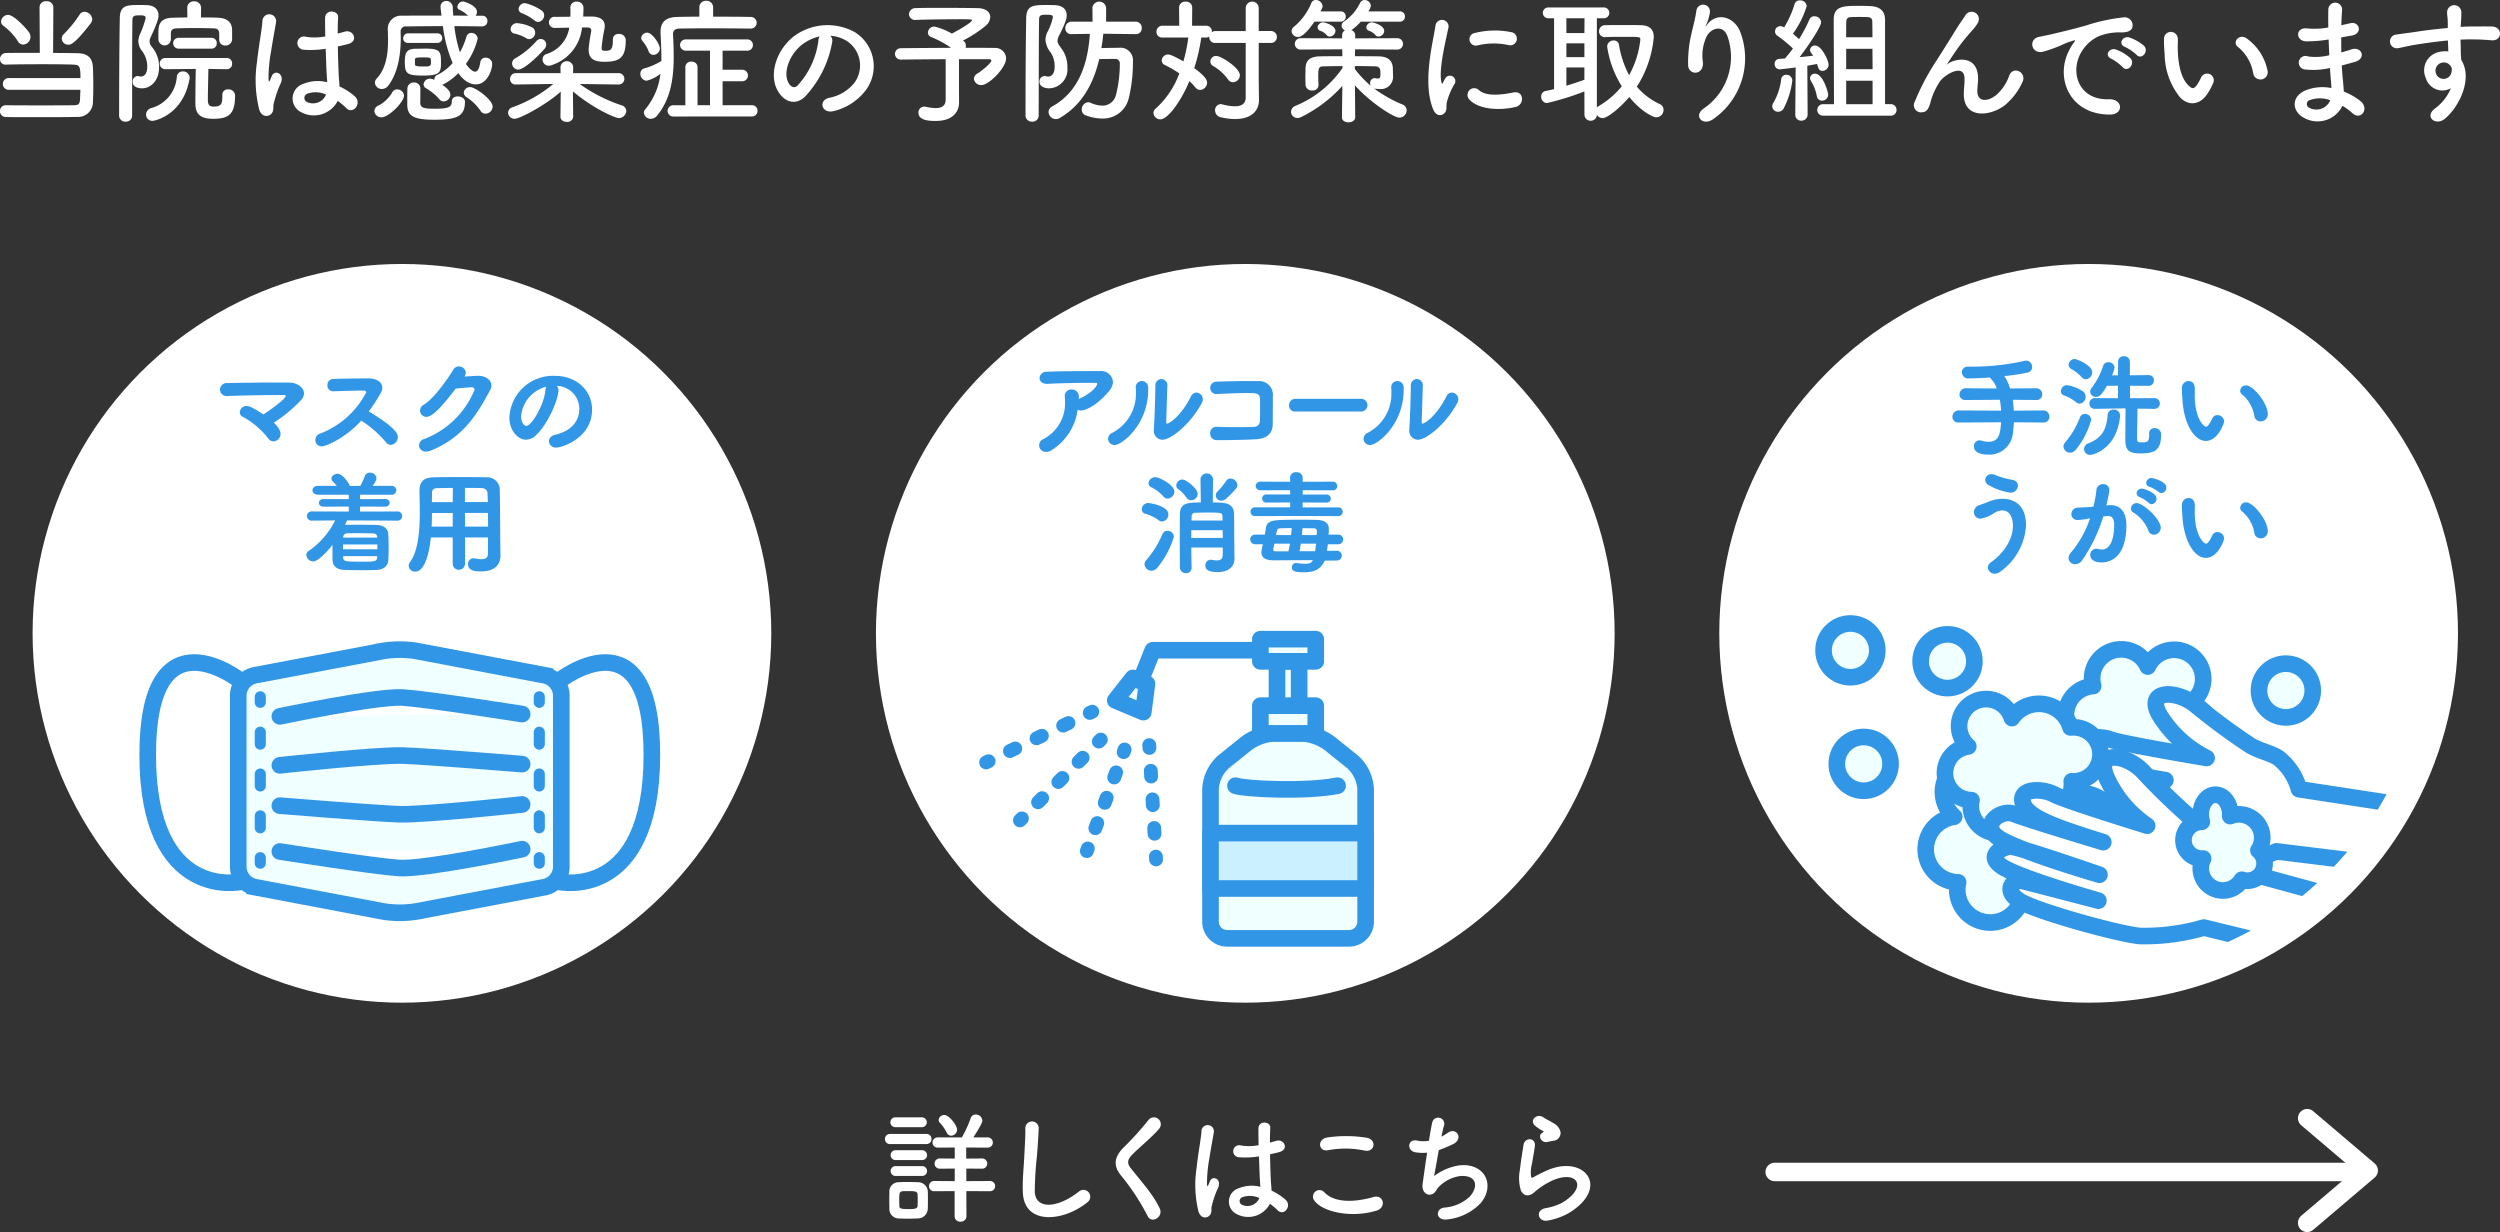 <svg xmlns="http://www.w3.org/2000/svg" xmlns:xlink="http://www.w3.org/1999/xlink" width="406.12" height="200.147" viewBox="0 0 406.12 200.147"><rect x="0" y="0" width="406.12" height="200.147" fill="#333333" stroke="none"/><defs><clipPath id="a" transform="translate(-3.455 -1.208)"><circle cx="342.749" cy="104.091" r="55" fill="none"/></clipPath></defs><path d="M4.929,15.8a.959.959,0,1,1,0-1.915h11.6c0-1.958-.176-2.134-1.122-2.178-.968-.044-2.926-.066-4.972-.066-2.355,0-4.8.022-5.985.066H4.4a.877.877,0,0,1-.946-.9.994.994,0,0,1,1.034-.99c1.056-.022,3.212-.022,5.434-.022L9.879,2.374a1,1,0,0,1,1.1-.968,1.035,1.035,0,0,1,1.145.968L12.08,9.811c1.694,0,3.212.022,4,.044,1.7.044,2.376.814,2.465,2.244.044.837.066,1.937.066,3.059,0,.99-.022,2-.066,2.794a2.391,2.391,0,0,1-2.6,2.244c-1.342.044-3.982.044-6.469.044-2.024,0-3.96,0-5.016-.021a.947.947,0,0,1-1.012-.969.929.929,0,0,1,.968-.946h.022c1.21.022,3.476.022,5.677.022s4.356,0,5.368-.022c.551-.022.925-.066.968-.9.022-.44.044-1.012.066-1.606ZM6.337,7.875A9.549,9.549,0,0,0,4.048,5.432a.884.884,0,0,1-.418-.726A1.155,1.155,0,0,1,4.775,3.628c1.012,0,3.19,2.464,3.454,2.927a1.239,1.239,0,0,1,.176.66A1.252,1.252,0,0,1,7.217,8.447,1,1,0,0,1,6.337,7.875Zm8.207.594a1.045,1.045,0,0,1-1.056-.99,1.032,1.032,0,0,1,.374-.771,19.7,19.7,0,0,0,2.509-3.1.918.918,0,0,1,.814-.484,1.307,1.307,0,0,1,1.253,1.21,1.161,1.161,0,0,1-.241.66C15.622,8.315,14.984,8.469,14.544,8.469Z" transform="translate(-3.455 -1.208)" fill="#fff"/><path d="M23.884,20.967A.988.988,0,0,1,22.806,20c0-4,.022-11.243.11-15.886.043-2.09,1.21-2.09,3.19-2.09.418,0,.836,0,1.21.022,1.254.044,1.892.726,1.892,1.672,0,.418-.131,1.078-1.3,3.587a1.338,1.338,0,0,0-.154.616,1.414,1.414,0,0,0,.352.88,4.982,4.982,0,0,1,1.188,3.41c0,1.915-1.21,3.345-2.772,3.345-.374,0-1.518-.088-1.518-1.056a.887.887,0,0,1,.792-.946.936.936,0,0,1,.242.044,1.486,1.486,0,0,0,.308.044c.484,0,1.034-.418,1.034-1.585a4.213,4.213,0,0,0-.858-2.574,2.681,2.681,0,0,1-.594-1.562,3.161,3.161,0,0,1,.308-1.254,13.743,13.743,0,0,0,.88-2.531c0-.264-.11-.44-.9-.44-.814,0-1.254.022-1.254.77-.022,2.047-.044,4.643-.044,7.371V20A.976.976,0,0,1,23.884,20.967Zm3.3-1.145a1.134,1.134,0,0,1,.837-1.056,5.653,5.653,0,0,0,4.158-5.1.946.946,0,0,1,.968-.859,1.076,1.076,0,0,1,1.122,1.012.552.552,0,0,1-.022.177c-1.034,5.941-5.7,6.843-5.985,6.843A1.013,1.013,0,0,1,27.184,19.822ZM39.066,7.677v-.9c0-.792-.308-.945-1.012-.967-.88-.023-1.936-.045-2.949-.045-1.034,0-2.046.022-2.838.045-.814.022-1.056.241-1.056.9v.947a1.016,1.016,0,0,1-2.024,0v-1.1c0-1.013.043-2.4,2.244-2.465.77-.022,1.606-.044,2.464-.044l-.022-1.562V2.462A1.04,1.04,0,0,1,35,1.428a1.052,1.052,0,0,1,1.122,1.034v.022L36.1,4.046c.967,0,1.936,0,2.794.044,1.43.066,2.266.7,2.266,2.024V7.655a1.043,1.043,0,0,1-1.1.946.913.913,0,0,1-.99-.9Zm.506,8.933a.858.858,0,0,1,.946-.88,1.031,1.031,0,0,1,1.122,1.056c0,3.124-1.188,3.719-3.564,3.719-2.288,0-2.883-.946-2.883-2.531,0-.748.022-4.115.066-5.567l-4.95.044a.913.913,0,0,1,0-1.826H40.3a.86.86,0,0,1,.858.924.837.837,0,0,1-.836.9H40.3l-2.992-.044c-.022,1.321-.088,3.895-.088,4.973,0,.594.088,1.144.88,1.144,1.232,0,1.474-.33,1.474-1.672V16.61Zm-7.063-7.5a.881.881,0,1,1,0-1.76h5.3a.836.836,0,0,1,.858.88.836.836,0,0,1-.858.88Z" transform="translate(-3.455 -1.208)" fill="#fff"/><path d="M45.558,18.986a19.9,19.9,0,0,1-.352-7.723c.286-2.662.77-5.127.88-6.557a1.115,1.115,0,1,1,2.223.044c-.154.99-.528,2.905-.814,4.775a24.327,24.327,0,0,0-.418,4.6c.044.4.066.461.285.022.066-.132.221-.528.264-.639.506-1.056,2.179-.308,1.387,1.343a13.462,13.462,0,0,0-.682,1.738c-.176.55-.309,1.034-.4,1.386-.177.616.109,1.233-.44,1.76C46.922,20.263,45.932,20.175,45.558,18.986Zm6.843.462a2.49,2.49,0,0,1,.33-4.62,6.266,6.266,0,0,1,3.873-.265c0-.352-.044-.682-.066-1.1-.066-.9-.11-2.6-.176-4.334a15.128,15.128,0,0,1-3.609.154,1.077,1.077,0,1,1,.44-2.091,9.191,9.191,0,0,0,3.1-.066c-.022-1.231-.044-2.354-.022-3.036.044-1.43,2.2-1.232,2.112-.044-.044.616-.066,1.54-.066,2.619.374-.11.77-.2,1.122-.309,1.431-.439,2.376,1.563.484,2.025-.528.132-1.056.264-1.584.374.022,1.716.088,3.433.132,4.511.022.549.11,1.276.132,1.98a10.5,10.5,0,0,1,2.486,1.606c1.255,1.144-.308,3.058-1.408,1.892A10.133,10.133,0,0,0,58.32,17.6,4.37,4.37,0,0,1,52.4,19.448Zm4-2.882a3.973,3.973,0,0,0-3.037-.132.735.735,0,0,0-.132,1.3,2.284,2.284,0,0,0,3.191-1.166Z" transform="translate(-3.455 -1.208)" fill="#fff"/><path d="M65.433,20.263a1.124,1.124,0,0,1-1.166-1.013,1.082,1.082,0,0,1,.77-.946,5.648,5.648,0,0,0,2.09-2,.9.9,0,0,1,.858-.572,1.1,1.1,0,0,1,1.1.99C69.085,17.8,66.6,20.263,65.433,20.263ZM81.759,5.5c-1.5-.022-2.992-.045-4.488-.045a20.517,20.517,0,0,0,.9,4.247A12.306,12.306,0,0,0,79.229,7.17a.806.806,0,0,1,.814-.615,1,1,0,0,1,1.012.945,11.817,11.817,0,0,1-1.914,4.093c.418.6,1.012,1.255,1.5,1.255.374,0,.66-.419.836-1.5a.831.831,0,0,1,.858-.77,1.036,1.036,0,0,1,1.078,1.012c0,.858-.726,3.323-2.662,3.323-.506,0-1.672-.154-2.838-1.827a9.439,9.439,0,0,1-2.531,1.871c-.022.022-.044.044-.066.044,1.167.792,1.3,1.276,1.3,1.584a1.129,1.129,0,0,1-1.078,1.1.916.916,0,0,1-.726-.374,8.548,8.548,0,0,0-2.134-1.76.777.777,0,0,1-.418-.638,1.039,1.039,0,0,1,1.056-.924,1.539,1.539,0,0,1,.7.2v-.065a.787.787,0,0,1,.484-.749,7.788,7.788,0,0,0,2.486-1.936A22.152,22.152,0,0,1,75.4,5.454c-2.09,0-4.092.023-5.941.045a.818.818,0,0,0-.924.9c0,.265.022.573.022.947,0,2.046-.242,5.478-2.046,7.789a1.291,1.291,0,0,1-1.012.528,1.116,1.116,0,0,1-1.145-1.012,1.042,1.042,0,0,1,.309-.7c1.584-1.7,1.826-4.2,1.826-6.139,0-.7-.022-1.343-.044-1.849V5.873A2.145,2.145,0,0,1,68.777,3.76c1.98-.022,4.159-.022,6.4-.022-.044-.418-.11-.836-.154-1.254V2.308a.906.906,0,0,1,.924-.946,1.051,1.051,0,0,1,1.056,1.056c.022.44.044.88.088,1.32.793,0,1.607.022,2.4.022a5.052,5.052,0,0,0-1.409-.968.522.522,0,0,1-.33-.484.948.948,0,0,1,.9-.858c.352,0,2.288.7,2.288,1.694a1.051,1.051,0,0,1-.22.616h1.056a.818.818,0,0,1,.858.858.836.836,0,0,1-.858.881ZM69.745,8.183a.739.739,0,0,1-.792-.748.792.792,0,0,1,.792-.814H74.52a.781.781,0,0,1,0,1.562Zm2.487,5.3c-2.707,0-3.015-.308-3.015-2.244,0-1.342.2-2.112,1.783-2.112.5,0,1.056-.022,1.583-.022,2.443,0,2.509.506,2.509,2.31C75.092,12.936,74.938,13.485,72.232,13.485Zm1.716,7.173c-3.41,0-4.335-.66-4.335-2.508,0-2.178.022-2.4.022-2.574a1.006,1.006,0,0,1,1.056-.969.993.993,0,0,1,1.057.947c0,.616-.022,2.134-.022,2.376.044.77.506.946,2.288.946,2.09,0,2.839-.176,2.839-1.188,0-.572.461-.814.967-.814.573,0,1.167.33,1.167.858C78.987,20.152,77.623,20.658,73.948,20.658Zm-3.08-9.021c0,.286.132.374,1.452.374,1.034,0,1.144-.066,1.144-.748,0-.726-.022-.726-1.32-.726-1.013,0-1.254.044-1.276.33ZM81.5,19.185a8.155,8.155,0,0,0-2.266-2.2.882.882,0,0,1-.44-.726,1.006,1.006,0,0,1,1.056-.9c.792,0,3.63,2.024,3.63,3.168a1.18,1.18,0,0,1-1.144,1.144A.954.954,0,0,1,81.5,19.185Z" transform="translate(-3.455 -1.208)" fill="#fff"/><path d="M103.917,14.938l-6.292-.088a25.1,25.1,0,0,0,6.843,3.476.991.991,0,0,1,.726.9,1.228,1.228,0,0,1-1.211,1.166c-.594,0-4.136-1.541-7.459-4.335l.044,4.092v.023a.929.929,0,0,1-1.034.836c-.528,0-1.034-.286-1.034-.836v-.023l.044-4.048c-2.552,2.266-6.689,4.4-7.459,4.4a1.057,1.057,0,0,1-1.1-.99.989.989,0,0,1,.726-.881,21.56,21.56,0,0,0,6.623-3.784l-6.073.088h-.022a.871.871,0,0,1-.924-.9.924.924,0,0,1,.946-.947h7.261l-.022-.968a1.038,1.038,0,0,1,2.068-.044v.044l-.022.968h7.371a.925.925,0,1,1,.022,1.849ZM88.933,7.413a6.141,6.141,0,0,0-1.892-.748.724.724,0,0,1-.638-.727,1.022,1.022,0,0,1,1.034-.968,6.536,6.536,0,0,1,2.4.66.96.96,0,0,1,.551.881,1.022,1.022,0,0,1-.947,1.055A.964.964,0,0,1,88.933,7.413Zm-1.276,5.105a1.024,1.024,0,0,1-1.012-1.013.921.921,0,0,1,.506-.814,13.71,13.71,0,0,0,3.454-2.816.892.892,0,0,1,1.585.572,1.1,1.1,0,0,1-.308.726C90.319,10.933,88.405,12.518,87.657,12.518Zm2.6-8.01a8.232,8.232,0,0,0-2.046-1.166A.728.728,0,0,1,87.7,2.66a1.035,1.035,0,0,1,1.034-.946,7.95,7.95,0,0,1,2.751,1.232.955.955,0,0,1,.374.748,1.081,1.081,0,0,1-.99,1.078A.953.953,0,0,1,90.253,4.508Zm12.762,3.058a.851.851,0,0,1,.946-.836,1.032,1.032,0,0,1,1.144,1.013c0,3.014-1.166,3.5-3.5,3.5-2.024,0-2.53-.77-2.53-2.068A25.876,25.876,0,0,1,99.5,6.291V6.158c0-.351-.22-.484-.616-.484H98a7.151,7.151,0,0,1-4.885,6.1,1.62,1.62,0,0,1-.506.11A1,1,0,0,1,91.6,10.845a.871.871,0,0,1,.55-.836A5.341,5.341,0,0,0,95.93,5.7c-1.056.022-2.068.044-2.354.044a.905.905,0,1,1,.088-1.8c.462,0,1.408,0,2.442-.022.022-.242.022-.462.022-.7s0-.484-.022-.726V2.44a.951.951,0,0,1,1.035-.968,1.029,1.029,0,0,1,1.1,1.012v.022c0,.462-.022.924-.044,1.386h1.386c1.254.022,2.112.462,2.112,1.54a3.31,3.31,0,0,1-.044.463,26.16,26.16,0,0,0-.462,3.014v.044c0,.352.022.506.572.506.814,0,1.254-.088,1.254-1.694v-.2Z" transform="translate(-3.455 -1.208)" fill="#fff"/><path d="M125.284,5.851c-1.848-.022-4.29-.044-6.579-.044-1.87,0-3.652.022-4.907.044-.7.022-1.012.352-1.012.9v.066c.067,1.189.11,2.4.11,3.609,0,3.5-.484,6.887-2.706,9.571a1.265,1.265,0,0,1-1.012.507,1.091,1.091,0,0,1-1.122-.969.853.853,0,0,1,.22-.572A10.887,10.887,0,0,0,110.74,13.2a5.992,5.992,0,0,1-2.244,1.123,1.1,1.1,0,0,1-1.013-1.145.859.859,0,0,1,.639-.858,10.574,10.574,0,0,0,2.772-1.21v-.572c0-1.254-.066-2.53-.132-3.872V6.378c0-1.65.9-2.4,2.8-2.42,1.012-.022,2.222-.044,3.5-.044v-1.5a1.049,1.049,0,0,1,1.122-1.078A1.06,1.06,0,0,1,119.3,2.418v1.5c2.157,0,4.357,0,6.007.044a.986.986,0,0,1,1.078.924.993.993,0,0,1-1.078.969Zm-16.458,3.7a5.486,5.486,0,0,0-.924-1.584.926.926,0,0,1-.286-.616.965.965,0,0,1,.99-.836c.814,0,2.046,1.892,2.046,2.552a1.085,1.085,0,0,1-1.056,1.056A.821.821,0,0,1,108.826,9.547Zm4.027,10.584a.914.914,0,1,1,0-1.827h1.936V12.1a.9.9,0,0,1,.99-.88.907.907,0,0,1,.99.88v6.2h2.024V9.437H114.92a.916.916,0,1,1,0-1.826h9.836a.918.918,0,1,1,0,1.826h-3.917v3.1h3.191a.935.935,0,1,1,0,1.87h-3.191V18.3h4.731a.889.889,0,0,1,.946.9.9.9,0,0,1-.968.924Z" transform="translate(-3.455 -1.208)" fill="#fff"/><path d="M138.646,8.029A17.34,17.34,0,0,1,134.2,16.94c-1.694,1.562-3.543.7-4.511-1.188-1.386-2.729.088-6.821,3.037-8.867a9.191,9.191,0,0,1,9.5-.507,6.512,6.512,0,0,1,2.046,9.242,9.2,9.2,0,0,1-5.368,3.63c-1.937.507-2.619-1.716-.726-2.156a6.816,6.816,0,0,0,4.092-2.464,4.751,4.751,0,0,0-1.21-6.734,5.716,5.716,0,0,0-2.729-.879A1.1,1.1,0,0,1,138.646,8.029Zm-4.885.418c-2.047,1.584-3.147,4.511-2.222,6.205.33.638.9.968,1.452.484a13.221,13.221,0,0,0,3.41-7.327,1.561,1.561,0,0,1,.2-.683A7.306,7.306,0,0,0,133.761,8.447Z" transform="translate(-3.455 -1.208)" fill="#fff"/><path d="M159.255,17.82v.044c0,1.452-.99,2.992-3.784,2.992-.88,0-2.817-.021-2.817-1.341a.953.953,0,0,1,.969-.991,1.738,1.738,0,0,1,.308.044,7.182,7.182,0,0,0,1.518.2c1.144,0,1.628-.506,1.628-1.386V10.823c-2.882.022-5.853.044-7.327.066h-.022a.925.925,0,0,1,0-1.848c1.584-.022,5-.044,8.23-.066a17.089,17.089,0,0,0-3.191-1.738.769.769,0,0,1-.572-.749,1.041,1.041,0,0,1,1.056-.967,10.922,10.922,0,0,1,2.838,1.144c.044-.022,3.257-1.717,3.257-2.179,0-.11-.088-.154-2-.154-2.09,0-5.39.044-7.085.11h-.066a.974.974,0,0,1-1.078-.924,1.035,1.035,0,0,1,1.122-.99c1.035-.044,2.619-.044,4.247-.044,2.245,0,4.6.022,5.787.044,1.342.022,2.046.66,2.046,1.452a1.936,1.936,0,0,1-.682,1.364,19.284,19.284,0,0,1-3.74,2.443.549.549,0,0,0,.131.109.974.974,0,0,1,.33.749.874.874,0,0,1-.043.33c2.178,0,4,0,4.709.022a1.755,1.755,0,0,1,1.87,1.694c0,1.518-2.773,4.335-4,4.335a1.161,1.161,0,0,1-1.232-1.034,1.024,1.024,0,0,1,.572-.837c.484-.285,2.266-1.65,2.266-2.112,0-.132-.132-.22-.418-.22h-4.841V15.84Z" transform="translate(-3.455 -1.208)" fill="#fff"/><path d="M171.127,20.967A1,1,0,0,1,170.049,20c0-4,.022-11.243.11-15.886.045-2.09,1.255-2.09,3.345-2.09.44,0,.88,0,1.276.022,1.32.044,1.958.7,1.958,1.65,0,.462-.132,1.1-1.166,3.168a2.341,2.341,0,0,0-.33.991c0,.33.2.616.594,1.166a4.925,4.925,0,0,1,1.012,3.169,3.066,3.066,0,0,1-2.948,3.366c-.638,0-1.584-.22-1.584-1.078a.866.866,0,0,1,.814-.924,1.135,1.135,0,0,1,.242.044,1.726,1.726,0,0,0,.308.044c1.1,0,1.1-1.321,1.1-1.607a3.951,3.951,0,0,0-.66-2.31,3.711,3.711,0,0,1-.836-2.024,3.055,3.055,0,0,1,.352-1.343A8.819,8.819,0,0,0,174.494,4c0-.286-.2-.4-.9-.4-.968,0-1.342.022-1.342.77-.066,4.115-.044,10.452-.066,15.622A.982.982,0,0,1,171.127,20.967ZM187.96,6.752l-5.281-.065c-.066.792-.176,1.584-.308,2.332.924-.022,1.87-.044,2.838-.044a2.03,2.03,0,0,1,2.289,2.2,24.44,24.44,0,0,1-.682,6.007,4.272,4.272,0,0,1-4.313,3.279,7.616,7.616,0,0,1-2.64-.507.964.964,0,0,1-.682-.946,1.158,1.158,0,0,1,1.034-1.188.863.863,0,0,1,.4.088,5.013,5.013,0,0,0,1.914.462,2.253,2.253,0,0,0,2.2-1.694,20.274,20.274,0,0,0,.638-5.1.717.717,0,0,0-.793-.792c-.748,0-1.694,0-2.552.022-.946,4.049-2.838,7.481-6.381,9.55a1.345,1.345,0,0,1-.66.2A1.2,1.2,0,0,1,173.79,19.4a1.043,1.043,0,0,1,.594-.9c4.445-2.442,5.809-7.151,6.117-11.794l-2.993.044h-.022a.91.91,0,0,1-.968-.968,1.012,1.012,0,0,1,.99-1.056h3.433l-.022-2.288a1.122,1.122,0,0,1,2.222,0V4.728h4.819a.975.975,0,0,1,.968,1.034.921.921,0,0,1-.946.99Z" transform="translate(-3.455 -1.208)" fill="#fff"/><path d="M205.819,8.183h-4.884a.926.926,0,0,1-1.035-.946V7.148a.911.911,0,0,1-.506.155H198.6a29.743,29.743,0,0,1-1.144,4.972c2,1.453,2.09,2.047,2.09,2.377a1.2,1.2,0,0,1-1.122,1.166,1.026,1.026,0,0,1-.814-.44,7.86,7.86,0,0,0-.946-.99c-1.342,3.256-3.5,6.205-4.687,6.205a1.119,1.119,0,0,1-1.144-1.034.947.947,0,0,1,.374-.727,14.331,14.331,0,0,0,3.829-5.7,18.718,18.718,0,0,0-2.311-1.342.817.817,0,0,1-.55-.77,1.037,1.037,0,0,1,1.034-.968c.176,0,.528.022,2.487,1.122A24.2,24.2,0,0,0,196.49,7.3h-4.2a.9.9,0,0,1-.968-.925.952.952,0,0,1,.968-.99h2.729L194.994,2.4a.961.961,0,0,1,1.056-.924.98.98,0,0,1,1.078.924l-.022,2.992h2.288a.894.894,0,0,1,.924.946v.088a1.074,1.074,0,0,1,.617-.175h4.884V2.528a1.056,1.056,0,0,1,2.112,0V6.247h1.893a.972.972,0,1,1,0,1.936h-1.893v6.05l.044,3.169v.044c0,1.739-1.21,3.1-3.872,3.1a10.651,10.651,0,0,1-2.332-.286,1.131,1.131,0,0,1-.925-1.123.945.945,0,0,1,.9-1.012,1.538,1.538,0,0,1,.286.044,8.552,8.552,0,0,0,2,.308c1.166,0,1.782-.462,1.782-1.408Zm-2.861,5.941a7.883,7.883,0,0,0-2.4-2.179.858.858,0,0,1-.485-.77.933.933,0,0,1,.968-.88c.77,0,3.829,1.914,3.829,3.146a1.156,1.156,0,0,1-1.122,1.122A.962.962,0,0,1,202.958,14.124Z" transform="translate(-3.455 -1.208)" fill="#fff"/><path d="M221.454,20.24l.065-5.082a22.039,22.039,0,0,1-6.644,5.038,1.354,1.354,0,0,1-.661.176,1.024,1.024,0,0,1-1.034-.989,1.1,1.1,0,0,1,.748-.991,17.194,17.194,0,0,0,7.614-6.139v-.308c-1.123,0-2.2.022-3.125.044-.726.022-.814.264-.814,1.629,0,.484.022.989.044,1.408v.044a.91.91,0,0,1-1.013.836,1.008,1.008,0,0,1-1.1-.88c0-.374-.023-.837-.023-1.32,0-.462.023-.969.023-1.387.044-1.364.769-1.936,2.42-1.958,1.034-.022,2.266-.022,3.564-.022L221.5,9.217l-6.734.044a.925.925,0,1,1,0-1.848l6.711.022V6.929a.832.832,0,0,1,.462-.771.94.94,0,0,1-.55-.77.907.907,0,0,1,.418-.7,7.637,7.637,0,0,0,2.6-3.036.806.806,0,0,1,.725-.44,1.013,1.013,0,0,1,1.013.946,2.3,2.3,0,0,1-.4.9h5.1a.8.8,0,0,1,.837.836.8.8,0,0,1-.837.836h-6.337a8.331,8.331,0,0,1-1.452,1.32c-.021.022-.065.022-.088.044a.9.9,0,0,1,.639.837v.506l6.8-.022a.925.925,0,1,1,0,1.848l-6.822-.044-.021,1.122c1.342,0,2.662,0,3.828.022,1.563.022,2.288.682,2.332,1.98,0,.242.023.836.023,1.166a1.976,1.976,0,0,1-2.223,2.157c-.2,0-.418-.022-.638-.044a.8.8,0,0,1-.221-.044,21.85,21.85,0,0,0,4.6,2.6,1.039,1.039,0,0,1,.7.968,1.193,1.193,0,0,1-1.187,1.167c-.947,0-4.841-2.553-7.217-5.237l.044,5.17v.023c0,.528-.551.813-1.1.813-.528,0-1.055-.264-1.055-.813ZM216.987,4.728c-.353.506-1.695,2.487-2.663,2.487a1.04,1.04,0,0,1-1.056-.946.872.872,0,0,1,.352-.683,9.868,9.868,0,0,0,2.86-3.894.768.768,0,0,1,.749-.484,1.1,1.1,0,0,1,1.078,1.012c0,.176-.022.22-.33.836h3.256a.8.8,0,0,1,.836.836.8.8,0,0,1-.836.836Zm2.486,2.42a.621.621,0,0,1-.484-.219,2.4,2.4,0,0,0-1.078-.726.593.593,0,0,1-.418-.551.906.906,0,0,1,.946-.814c.109,0,1.958.44,1.958,1.409A.973.973,0,0,1,219.473,7.148Zm4.07,5.259a17.078,17.078,0,0,0,2.575,2.729.893.893,0,0,1-.088-.418.757.757,0,0,1,.748-.815.584.584,0,0,1,.2.023,1.726,1.726,0,0,0,.308.044c.242,0,.418-.111.418-.6V13.31s0-.352-.022-.6c-.022-.418-.242-.7-.836-.726-1.012-.022-2.156-.044-3.3-.044Zm3.851-5.259a.623.623,0,0,1-.484-.219,2.4,2.4,0,0,0-1.078-.726.592.592,0,0,1-.418-.551.906.906,0,0,1,.946-.814c.11,0,1.958.44,1.958,1.409A.973.973,0,0,1,227.394,7.148Z" transform="translate(-3.455 -1.208)" fill="#fff"/><path d="M236.258,18.942c-1.759-4.335-.021-10.847.374-13.465a1.07,1.07,0,1,1,2.135.131c-.352,1.783-1.673,6.954-1.144,9,.066.287.154.221.242.023.044-.11.286-.55.374-.7a.882.882,0,0,1,1.54.858,11.061,11.061,0,0,0-1.3,3.08c-.132.594.132,1.276-.418,1.76S236.7,20.021,236.258,18.942Zm5.9-1.562a1.089,1.089,0,0,1,1.562-1.518c1.189,1.078,3.829.726,5.545.374,1.782-.374,1.893,1.958.441,2.332C247.348,19.162,243.74,19.1,242.155,17.38ZM243.41,8.6a1.036,1.036,0,1,1-.309-2.046,13.271,13.271,0,0,1,5.787-.133,1.077,1.077,0,1,1-.374,2.113A11.145,11.145,0,0,0,243.41,8.6Z" transform="translate(-3.455 -1.208)" fill="#fff"/><path d="M260.837,16.06a42.065,42.065,0,0,1-6.117,1.892,1,1,0,0,1-.9-1.056.873.873,0,0,1,.681-.9c.462-.088.947-.2,1.409-.308V4.178h-.88a.882.882,0,1,1,0-1.76h8.911a.882.882,0,1,1,0,1.76h-1.078v14.5a.888.888,0,0,1,.263-.22,13.691,13.691,0,0,0,3.786-3.234,16.527,16.527,0,0,1-2.377-6.469,1.008,1.008,0,0,1,1.056-.968.809.809,0,0,1,.858.66,16.165,16.165,0,0,0,1.65,4.972,15.129,15.129,0,0,0,1.826-5.786c0-.441-.065-.441-2.595-.441-1.035,0-2.157,0-3.1.045h-.044a.918.918,0,0,1-.969-.946.978.978,0,0,1,1.013-.991c.792-.022,1.694-.022,2.574-.022,1.21,0,2.376,0,3.169.022,1.43.022,2.134.66,2.134,1.937a17.783,17.783,0,0,1-2.75,8.053,10.861,10.861,0,0,0,3.7,2.816,1.007,1.007,0,0,1,.638.946,1.2,1.2,0,0,1-1.187,1.211c-.507,0-2.421-.9-4.379-3.3-1.54,1.826-3.587,3.433-4.313,3.433a1.174,1.174,0,0,1-.946-.506,1.014,1.014,0,0,1-2.025-.067Zm.023-11.882h-2.949v2.4h2.926Zm-.023,4.071h-2.926v2.244h2.926Zm0,3.917h-2.926v2.97c1.012-.308,1.98-.638,2.926-.969Z" transform="translate(-3.455 -1.208)" fill="#fff"/><path d="M280.291,18.788a10.133,10.133,0,0,0,3.828-11.573c-.726-2.2-2.817-1.386-3.454-.023a7.272,7.272,0,0,0-.573,4.159c.111,2.134-2.266,2.112-2.4.528A19.579,19.579,0,0,1,278.2,6.8c.242-1.122.66-2.574.836-3.916a1.108,1.108,0,0,1,2.2.2,6.64,6.64,0,0,1-.572,2.047c-.287.593-.067.307.153.021,1.606-2.068,4.467-1.166,5.369,1.32a12.018,12.018,0,0,1-4.356,14.039C280.048,21.825,278.442,20,280.291,18.788Z" transform="translate(-3.455 -1.208)" fill="#fff"/><path d="M292.321,19.36a.928.928,0,0,1-.969-.858,1.016,1.016,0,0,1,.177-.572,10.133,10.133,0,0,0,1.276-3.806.815.815,0,0,1,.836-.77.948.948,0,0,1,.968.968,13.31,13.31,0,0,1-1.43,4.554A1.037,1.037,0,0,1,292.321,19.36Zm2.772.441.066-7.635c-1.122.153-2.464.307-2.6.307a.826.826,0,0,1-.814-.88.761.761,0,0,1,.7-.814c.263-.022.593-.044.967-.066.4-.462.859-1.012,1.3-1.628a21.483,21.483,0,0,0-2.486-2.046.852.852,0,0,1,.462-1.585,1.479,1.479,0,0,1,.594.2,15.735,15.735,0,0,0,1.694-3.762.832.832,0,0,1,.88-.616,1.029,1.029,0,0,1,1.1.9,15.143,15.143,0,0,1-2.244,4.511c.352.286.7.616.99.879A23.67,23.67,0,0,0,297.381,4.4a.834.834,0,0,1,.815-.55,1.065,1.065,0,0,1,1.1.968c0,.726-2.156,3.939-3.5,5.677.836-.088,1.651-.176,2.2-.242a3.439,3.439,0,0,0-.308-.418.871.871,0,0,1-.2-.528.787.787,0,0,1,.836-.7c1.078,0,2.178,2.486,2.178,3.058a1.012,1.012,0,0,1-.968,1.056c-.529,0-.661-.286-.9-1.122-.351.066-.924.176-1.584.286L297.1,19.8a1,1,0,0,1-1.034,1.011.94.94,0,0,1-.968-.99Zm4.334-2.245a.823.823,0,0,1-.836-.748,6.963,6.963,0,0,0-.946-2.442.9.9,0,0,1-.153-.485.751.751,0,0,1,.813-.7c1.3,0,2.135,3.059,2.135,3.389A.99.99,0,0,1,299.427,17.556ZM299.6,20a.935.935,0,1,1,0-1.87h1.782c0-3.3-.044-12.388-.044-13.752,0-2.178,1.562-2.222,4.158-2.222.617,0,1.254.022,1.805.044,1.452.066,2.354.726,2.376,2.178V18.128h.9a.929.929,0,0,1,.968.946.912.912,0,0,1-.968.924Zm8.031-12.739c0-1.3-.022-2.267-.022-2.575-.022-.506-.33-.7-.815-.7-.374-.022-.836-.022-1.3-.022-.484,0-.946,0-1.32.022-.483,0-.769.2-.792.7-.021.352-.021,1.32-.021,2.575Zm0,1.87h-4.268v3.322h4.29Zm.022,5.193h-4.29v3.806h4.29Z" transform="translate(-3.455 -1.208)" fill="#fff"/><path d="M322.473,16.456c0-1.012.154-1.628.11-2.619-.11-2.442-3.454-.374-4.07.726a11.623,11.623,0,0,0-1.387,2.993c-.395,1.694-.879,1.8-1.32,1.871a1.163,1.163,0,0,1-1.3-1.7,38.788,38.788,0,0,1,3.521-6.667c1.276-1.98,2.42-3.85,3.5-5.566.374-.617.969-1.387,1.211-1.827a1.184,1.184,0,0,1,2.046,1.188,5.844,5.844,0,0,1-.506.77c-.176.221-.4.462-.639.748a31.66,31.66,0,0,0-2.332,2.927c-.572.814-1.012,1.518-1.5,2.244-.154.22-.088.176.066.044.792-.7,4.6-1.738,4.907,1.981.066.858-.111,1.606-.111,2.42,0,1.958,1.893,1.716,3.191.55a7.457,7.457,0,0,0,2-3.081c.637-1.628,2.948-.5,2.112,1.144a10.682,10.682,0,0,1-2.772,3.653C326.831,20.131,322.429,20.614,322.473,16.456Z" transform="translate(-3.455 -1.208)" fill="#fff"/><path d="M339.637,9.283a7.684,7.684,0,0,1,.7-1.144c.353-.462.242-.44-.175-.308-1.651.528-1.277.528-2.773,1.1-.7.264-1.32.484-1.98.66-1.937.528-2.531-2-.77-2.376.462-.111,1.738-.353,2.442-.528,1.079-.265,3.014-.7,5.259-1.343a29.43,29.43,0,0,1,5.985-1.3,1.3,1.3,0,0,1,1.5,1.694c-.132.374-.617.815-2.157.726a9.3,9.3,0,0,0-3.255.617,6.394,6.394,0,0,0-2.839,2.574c-1.937,3.235-.462,7.855,4.467,7.679,2.31-.088,2.463,2.509.131,2.486C339.528,19.8,337.239,13.706,339.637,9.283Zm6.778,1.452c-1.166-.506-.287-1.87.792-1.474a7.184,7.184,0,0,1,2.31,1.386c.9.968-.462,2.376-1.232,1.474A8.446,8.446,0,0,0,346.415,10.735Zm2.222-1.914c-1.188-.462-.33-1.87.748-1.518a7.291,7.291,0,0,1,2.332,1.32c.924.924-.374,2.376-1.166,1.5A7.724,7.724,0,0,0,348.637,8.821Z" transform="translate(-3.455 -1.208)" fill="#fff"/><path d="M357.584,17.006A11.353,11.353,0,0,1,355.1,9.965a21.442,21.442,0,0,1-.11-2.443,1.122,1.122,0,1,1,2.244-.022c.044.859-.044.9,0,1.915.088,2.31.506,4.488,1.738,5.677.572.55.859.616,1.342-.044a8.662,8.662,0,0,0,.727-1.3,1.081,1.081,0,0,1,2,.792,10.141,10.141,0,0,1-.858,1.694C360.775,18.524,358.816,18.326,357.584,17.006Zm11.9-3.873a6.943,6.943,0,0,0-2.443-4.268c-1.056-.726.132-2.354,1.453-1.365a8.445,8.445,0,0,1,3.3,5.105A1.185,1.185,0,1,1,369.488,13.133Z" transform="translate(-3.455 -1.208)" fill="#fff"/><path d="M381.512,7.655a19.8,19.8,0,0,1-3.455.264c-1.694-.044-1.782-2.333.221-2.09a12.663,12.663,0,0,0,3.41-.155c-.022-1.166-.022-2.2,0-2.9a1.122,1.122,0,0,1,2.244-.022c-.065.792-.109,1.672-.132,2.552.462-.088.968-.22,1.5-.33,1.453-.33,2.046,1.717.132,2.025-.594.088-1.143.2-1.65.286,0,.814,0,1.628.022,2.442.529-.154,1.078-.308,1.672-.506,1.629-.528,2.465,1.5.507,2.046-.771.22-1.475.418-2.112.572.044.748.088,1.431.153,2.068.066.595.132,1.387.177,2.179a10.224,10.224,0,0,1,2.727,1.562c1.475,1.21.044,3.212-1.341,1.936a10.093,10.093,0,0,0-1.607-1.188,4.488,4.488,0,0,1-6.161,2c-2.09-1.035-2.222-3.5.177-4.511a7.433,7.433,0,0,1,4.2-.374c-.022-.462-.066-.925-.11-1.43-.044-.528-.088-1.144-.132-1.827a11.964,11.964,0,0,1-4,.242,1.1,1.1,0,1,1,.462-2.112,9.375,9.375,0,0,0,3.432-.2c-.044-.836-.088-1.694-.11-2.552Zm-2.839,9.813a.665.665,0,0,0-.065,1.254A2.432,2.432,0,0,0,382,17.49,4.793,4.793,0,0,0,378.673,17.468Z" transform="translate(-3.455 -1.208)" fill="#fff"/><path d="M397.528,13.9a3.037,3.037,0,0,1,1.76-4.136,4.359,4.359,0,0,1,1.892-.2c-.021-.484-.044-1.144-.066-1.782-1.848.176-3.674.44-4.819.616-1.584.242-2.618.528-3.278.638a1.12,1.12,0,1,1-.176-2.223c.88-.153,2.311-.307,3.235-.462,1.1-.175,3.08-.418,5.016-.594v-.4c.022-1.364-.11-1.452-.11-2.156a1.156,1.156,0,0,1,2.31-.066c.023.506-.043,1.518-.087,2.112,0,.11-.023.221-.023.33.639-.044,1.211-.065,1.694-.065,1.079,0,1.849-.022,3.345,0,1.849.043,1.761,2.375,0,2.244-1.562-.132-2.09-.132-3.454-.154-.507,0-1.034.022-1.606.044.021.7.044,1.386.044,2.024,0,.308.044.77.066,1.254,1.958,3.081-.374,7.745-2.707,9.616-1.474,1.166-3.389-.4-1.474-1.761a7.811,7.811,0,0,0,2.508-3.234A2.811,2.811,0,0,1,397.528,13.9Zm3.7-2.31a1.434,1.434,0,0,0-1.408-.088,1.349,1.349,0,0,0-.638,1.672,1.308,1.308,0,0,0,2.53-.374,1,1,0,0,0-.131-.836A2.908,2.908,0,0,0,401.224,11.593Z" transform="translate(-3.455 -1.208)" fill="#fff"/><path d="M148.073,187.058a.8.8,0,0,1-.86-.82.809.809,0,0,1,.86-.821h5.841a.8.8,0,0,1,.86.821.808.808,0,0,1-.86.82Zm4.441,12.083c-.42.019-1,.04-1.58.04-.56,0-1.121-.021-1.521-.04a1.526,1.526,0,0,1-1.48-1.581c0-.52-.02-.98-.02-1.44s.02-.9.02-1.34a1.49,1.49,0,0,1,1.46-1.521c.38-.02.9-.04,1.42-.04.641,0,1.3.02,1.761.04a1.588,1.588,0,0,1,1.6,1.421c.02.46.02.96.02,1.46,0,.48,0,.96-.02,1.4A1.62,1.62,0,0,1,152.514,199.141Zm-3.621-14.824a.8.8,0,1,1,0-1.6h4.321a.8.8,0,1,1,0,1.6Zm.04,5.342a.8.8,0,0,1,0-1.6h4.321a.8.8,0,1,1,0,1.6Zm0,2.58a.8.8,0,0,1,0-1.6h4.321a.8.8,0,1,1,0,1.6Zm3.6,3.941c0-.32,0-.66-.02-.94-.04-.5-.38-.54-1.48-.54-.361,0-.721,0-.941.02-.54.04-.56.38-.56,1.46,0,.32.02.66.02.96.02.34.14.48,1.421.48.88,0,1.5,0,1.54-.5C152.534,196.84,152.534,196.52,152.534,196.18Zm7.9-1.48.02,4.08a.9.9,0,0,1-.981.88.874.874,0,0,1-.94-.88V194.7l-3.281.02a.832.832,0,1,1,0-1.661l3.3.02v-2.04l-2.42.02a.831.831,0,1,1,0-1.661l2.42.02v-1.8l-2.781.02a.83.83,0,1,1,0-1.66h3.941a19.192,19.192,0,0,0,1.421-3.1.832.832,0,0,1,.82-.62,1.054,1.054,0,0,1,1.08.96c0,.42-.5,1.241-1.46,2.761h2.34a.83.83,0,0,1,0,1.66l-3.5-.02v1.8l2.62-.02a.831.831,0,0,1,0,1.661l-2.6-.02v2.04l3.88-.02a.831.831,0,0,1,0,1.661Zm-3.2-9.522a6.9,6.9,0,0,0-1.1-1.581.639.639,0,0,1-.2-.46.9.9,0,0,1,.92-.8c.8,0,2.08,1.7,2.08,2.38a1.006,1.006,0,0,1-.96.981A.794.794,0,0,1,157.235,185.178Z" transform="translate(-3.455 -1.208)" fill="#fff"/><path d="M169.614,194.879c-.08-2.1.14-3.8.24-5.921.06-1.3.2-3.26.16-4.5a1.091,1.091,0,0,1,2.18-.041c-.04,1.261-.18,3.161-.28,4.5a55.5,55.5,0,0,0-.36,5.882c.12,2.92,3.681,2.72,7.162-.02a1.112,1.112,0,1,1,1.38,1.74C176.2,199.7,169.794,200.28,169.614,194.879Z" transform="translate(-3.455 -1.208)" fill="#fff"/><path d="M189.9,198.78a36.841,36.841,0,0,0-4.241-6.5c-1.32-1.54-1.32-2.961.24-4.581a49.014,49.014,0,0,0,4.1-4.521,1.121,1.121,0,1,1,1.781,1.361c-1,1.22-3.121,2.96-4.362,4.2-.859.861-.9,1.461-.239,2.281,2,2.5,3.7,4.381,4.68,6.521C192.481,198.881,190.541,200.061,189.9,198.78Z" transform="translate(-3.455 -1.208)" fill="#fff"/><path d="M198.149,198.021a18.1,18.1,0,0,1-.32-7.022c.26-2.421.7-4.661.8-5.961a1.013,1.013,0,1,1,2.021.04c-.14.9-.481,2.64-.74,4.34a22.212,22.212,0,0,0-.381,4.181c.04.36.06.421.261.02.06-.119.2-.48.239-.58.461-.96,1.981-.28,1.261,1.22a12.466,12.466,0,0,0-.621,1.581c-.159.5-.279.94-.359,1.26-.161.56.1,1.12-.4,1.6C199.389,199.181,198.489,199.1,198.149,198.021Zm6.222.419a2.264,2.264,0,0,1,.3-4.2,5.683,5.683,0,0,1,3.521-.239c0-.321-.04-.621-.06-1-.06-.82-.1-2.36-.16-3.94a13.8,13.8,0,0,1-3.281.139.979.979,0,1,1,.4-1.9,8.4,8.4,0,0,0,2.821-.06c-.021-1.12-.04-2.14-.021-2.76.04-1.3,2-1.121,1.921-.04-.04.56-.061,1.4-.061,2.38.34-.1.7-.18,1.021-.28,1.3-.4,2.16,1.42.439,1.84-.479.12-.96.24-1.439.34.02,1.561.08,3.121.12,4.1.02.5.1,1.16.119,1.8a9.536,9.536,0,0,1,2.261,1.46c1.141,1.04-.28,2.78-1.28,1.72a9.285,9.285,0,0,0-1.241-1.04A3.971,3.971,0,0,1,204.371,198.44Zm3.64-2.62a3.612,3.612,0,0,0-2.761-.12.668.668,0,0,0-.12,1.18,2.077,2.077,0,0,0,2.9-1.06Z" transform="translate(-3.455 -1.208)" fill="#fff"/><path d="M216.951,196.22a1.055,1.055,0,0,1,1.661-1.3c1.7,1.741,4.94,1.6,7.961.741,1.661-.46,2.14,1.7.52,2.2C223.132,199.1,218.332,198.16,216.951,196.22Zm2.241-8.162c-1.581.3-1.841-1.82-.061-2.08a21.246,21.246,0,0,1,6.382.06c1.68.36,1.24,2.42-.381,2.08A15.206,15.206,0,0,0,219.192,188.058Z" transform="translate(-3.455 -1.208)" fill="#fff"/><path d="M236.424,192.259a8.992,8.992,0,0,1,3.961-1.72c4.2-.56,6.1,3.14,3.581,6.141a8.82,8.82,0,0,1-5.381,2.621c-1.92.26-2.02-1.741-.52-1.921a6.753,6.753,0,0,0,4.161-1.8c1.46-1.641,1.12-3.541-1.6-3.321a5.985,5.985,0,0,0-3.52,1.841c-.36.379-.46.96-1.141,1.14-.88.239-1.56-.62-1.42-1.641.161-1.14.44-3.181.741-5.141a7.5,7.5,0,0,1-1.881-.06c-1.481-.24-1.321-2.26.28-1.9a5.023,5.023,0,0,0,1.9.02c.2-1.281.4-2.381.541-3a.989.989,0,1,1,1.919.48c-.139.461-.279,1.121-.439,1.861a8.294,8.294,0,0,0,1.06-.64c1.38-.981,2.64,1.02.78,1.88a23.066,23.066,0,0,1-2.26.94C236.865,189.8,236.565,191.559,236.424,192.259Z" transform="translate(-3.455 -1.208)" fill="#fff"/><path d="M254.926,199.48c-1.62.321-2.139-1.66-.439-2a9.379,9.379,0,0,0,2.68-.86c2.2-1.28,2.8-2.661,2.38-3.461s-1.88-1.1-4-.14a12.647,12.647,0,0,0-2.679,1.721c-1.181,1.14-1.981.58-2.341-.12a6.889,6.889,0,0,1-.16-3.4c.16-1.461.42-3,.58-4.021.2-1.281,2.02-1.24,1.841.2-.1.84-.321,1.96-.481,2.921a5.252,5.252,0,0,0-.12,2.08c.061.16.16.16.34.06.4-.22,1.341-.74,2.281-1.14,6.041-2.621,10.3,2.781,3.54,6.921A10.776,10.776,0,0,1,254.926,199.48Zm-.08-12.762c-.96.24-1.679-1.04-.84-1.5.1-.06.3-.16.161-.26a7.018,7.018,0,0,1-1.42-.941c-.861-.94.46-2,1.46-1.28.36.26,1.04.56,1.62.94a2.138,2.138,0,0,1,1.14,1.461,1.3,1.3,0,0,1-1.26,1.4C255.447,186.578,255.167,186.638,254.846,186.718Z" transform="translate(-3.455 -1.208)" fill="#fff"/><circle cx="65.294" cy="102.883" r="60" fill="#fff"/><circle cx="202.294" cy="102.883" r="60" fill="#fff"/><circle cx="339.294" cy="102.883" r="60" fill="#fff"/><path d="M94.638,142.113a3.4,3.4,0,0,1-2.652,3.2l-20.935,3.965a17.1,17.1,0,0,1-5.305,0l-20.934-3.965a3.4,3.4,0,0,1-2.653-3.2v-28a3.4,3.4,0,0,1,2.653-3.2l20.934-3.965a17.037,17.037,0,0,1,5.305,0l20.935,3.965a3.4,3.4,0,0,1,2.652,3.2v28Z" transform="translate(-3.455 -1.208)" fill="azure"/><path d="M94.638,142.113a3.4,3.4,0,0,1-2.652,3.2l-20.935,3.965a17.1,17.1,0,0,1-5.305,0l-20.934-3.965a3.4,3.4,0,0,1-2.653-3.2v-28a3.4,3.4,0,0,1,2.653-3.2l20.934-3.965a17.037,17.037,0,0,1,5.305,0l20.935,3.965a3.4,3.4,0,0,1,2.652,3.2v28Z" transform="translate(-3.455 -1.208)" fill="none" stroke="#3296e6" stroke-linecap="round" stroke-miterlimit="10" stroke-width="2.7"/><path d="M48.917,117.58s15.871-3.333,20-3.057,19.362,2.684,19.362,2.684" transform="translate(-3.455 -1.208)" fill="#fff" stroke="#3296e6" stroke-linecap="round" stroke-miterlimit="10" stroke-width="2.7"/><path d="M48.917,125.532s15.871-1.725,20-1.582,19.362,1.388,19.362,1.388" transform="translate(-3.455 -1.208)" fill="#fff" stroke="#3296e6" stroke-linecap="round" stroke-miterlimit="10" stroke-width="2.7"/><path d="M88.277,131.893s-15.871,1.725-20,1.582-19.363-1.389-19.363-1.389" transform="translate(-3.455 -1.208)" fill="#fff" stroke="#3296e6" stroke-linecap="round" stroke-miterlimit="10" stroke-width="2.7"/><path d="M88.277,139.156s-15.871,3.334-20,3.057-19.363-2.683-19.363-2.683" transform="translate(-3.455 -1.208)" fill="#fff" stroke="#3296e6" stroke-linecap="round" stroke-miterlimit="10" stroke-width="2.7"/><line x1="42.282" y1="113.192" x2="42.282" y2="140.227" fill="#fff"/><line x1="42.282" y1="113.192" x2="42.282" y2="114.092" fill="none" stroke="#3296e6" stroke-linecap="round" stroke-miterlimit="10" stroke-width="1.8"/><line x1="42.282" y1="118.945" x2="42.282" y2="136.901" fill="none" stroke="#3296e6" stroke-linecap="round" stroke-miterlimit="10" stroke-width="1.8" stroke-dasharray="1.941 4.853"/><line x1="42.282" y1="139.327" x2="42.282" y2="140.227" fill="none" stroke="#3296e6" stroke-linecap="round" stroke-miterlimit="10" stroke-width="1.8"/><line x1="87.606" y1="113.192" x2="87.606" y2="140.227" fill="#fff"/><line x1="87.606" y1="113.192" x2="87.606" y2="114.092" fill="none" stroke="#3296e6" stroke-linecap="round" stroke-miterlimit="10" stroke-width="1.8"/><line x1="87.606" y1="118.945" x2="87.606" y2="136.901" fill="none" stroke="#3296e6" stroke-linecap="round" stroke-miterlimit="10" stroke-width="1.8" stroke-dasharray="1.941 4.853"/><line x1="87.606" y1="139.327" x2="87.606" y2="140.227" fill="none" stroke="#3296e6" stroke-linecap="round" stroke-miterlimit="10" stroke-width="1.8"/><path d="M42.556,111.83S27.449,99.844,27.449,123.817s15.107,20.64,15.107,20.64" transform="translate(-3.455 -1.208)" fill="none" stroke="#3296e6" stroke-linecap="round" stroke-miterlimit="10" stroke-width="2.7"/><path d="M94.241,111.83s15.108-11.986,15.108,11.987-15.108,20.64-15.108,20.64" transform="translate(-3.455 -1.208)" fill="none" stroke="#3296e6" stroke-linecap="round" stroke-miterlimit="10" stroke-width="2.7"/><path d="M49.032,71.7a1.2,1.2,0,0,1-1.152,1.206,1.078,1.078,0,0,1-.9-.54,13.021,13.021,0,0,0-4.069-3.439.788.788,0,0,1-.5-.739,1.078,1.078,0,0,1,1.1-1.026c.288,0,.793.09,2.719,1.369.72-.432,3.637-2.485,3.637-2.989,0-.09-.072-.162-.288-.162h-.756c-2.323,0-5.924.072-8.408.162h-.054a1.071,1.071,0,0,1-1.171-1.063,1.1,1.1,0,0,1,1.207-1.044c2.106-.036,5.077-.09,7.688-.09.864,0,1.693,0,2.431.018,1.224.018,2.322.792,2.322,1.747a1.583,1.583,0,0,1-.432,1.044,23.19,23.19,0,0,1-4.465,3.709C48.978,70.872,49.032,71.483,49.032,71.7Z" transform="translate(-3.455 -1.208)" fill="#3296e6"/><path d="M55.709,73.716a1.013,1.013,0,0,1-1.026-1.026,1.129,1.129,0,0,1,.864-1.08,14.121,14.121,0,0,0,7.4-6.662.3.3,0,0,0-.324-.288H62.3c-1.206,0-3.277.071-4.7.108h-.037a.916.916,0,0,1-.917-.991.957.957,0,0,1,.954-1.008c1.3-.054,3.925-.09,5.725-.09,1.3,0,2.233.612,2.233,1.512a1.685,1.685,0,0,1-.252.865,27.271,27.271,0,0,1-1.945,2.988c4.574,2.755,4.718,3.71,4.718,4.16a1.262,1.262,0,0,1-1.135,1.278.992.992,0,0,1-.774-.414,17.768,17.768,0,0,0-4.033-3.529C59.6,72.348,56.447,73.716,55.709,73.716Z" transform="translate(-3.455 -1.208)" fill="#3296e6"/><path d="M72.732,68.927A1.03,1.03,0,0,1,71.688,67.9a1.108,1.108,0,0,1,.612-.954c1.711-1.008,4.033-4.411,4.807-5.707a1,1,0,0,1,.882-.5,1.1,1.1,0,0,1,1.135,1.009,1.253,1.253,0,0,1-.216.63c.072,0,1.855-.126,2.251-.126,1.08,0,2.124.63,2.124,1.566a1.574,1.574,0,0,1-.2.739c-2.286,4.321-4.646,7.868-9.759,9.885a1.9,1.9,0,0,1-.666.125,1.064,1.064,0,0,1-1.135-1.008,1.159,1.159,0,0,1,.919-1.062,14.37,14.37,0,0,0,8.1-7.958.4.4,0,0,0-.414-.414c-.2,0-1.171.053-2.648.215C74.785,67.9,73.507,68.927,72.732,68.927Z" transform="translate(-3.455 -1.208)" fill="#3296e6"/><path d="M94.176,64.587c0,1.459-1.656,5.474-3.673,7.347a2.363,2.363,0,0,1-1.6.7c-1.26,0-2.7-1.405-2.7-3.619a7.1,7.1,0,0,1,7.364-6.752c3.673,0,6.069,2.5,6.069,5.473,0,4.628-4.862,6.176-5.8,6.176a1.1,1.1,0,0,1-1.207-1.026c0-.45.324-.9,1.045-1.062,2.808-.648,3.889-2.395,3.889-4.214A3.732,3.732,0,0,0,93.905,63.9.905.905,0,0,1,94.176,64.587Zm-6.068,4.25c0,.774.342,1.548.864,1.548.846,0,2.863-3.366,3.079-5.78a1.44,1.44,0,0,1,.162-.576A5.421,5.421,0,0,0,88.108,68.837Z" transform="translate(-3.455 -1.208)" fill="#3296e6"/><path d="M59.838,85.748c-.108.234-.216.486-.342.721.63,0,1.314-.019,2.016-.019.99,0,2.035.019,3.043.036,1.585.036,1.945.9,1.981,1.494.036.721.054,1.441.054,2.144,0,.684-.018,1.386-.054,2.088-.036.847-.684,1.549-1.927,1.585-.684.017-1.458.036-2.233.036-1.062,0-2.142-.019-3.061-.055-1.206-.036-1.8-.683-1.836-1.548-.018-.36-.018-.72-.018-1.062,0-.486,0-.973.018-1.459-1.044,1.351-2.431,2.7-3.151,2.7a1.151,1.151,0,0,1-1.116-1.062.786.786,0,0,1,.4-.648,12.979,12.979,0,0,0,4.285-4.952l-3.709.036h-.018a.768.768,0,0,1-.864-.738.786.786,0,0,1,.882-.756l5.924.018V83.5l-4.069.019c-.522,0-.792-.306-.792-.63,0-.307.27-.613.792-.613l4.069.018v-.72H55.121c-.595,0-.9-.36-.9-.72s.306-.72.9-.72h3.042a8.356,8.356,0,0,0-.666-.738.635.635,0,0,1-.2-.451c0-.414.5-.774.991-.774.864,0,1.908,1.62,2,1.98H61.98a12.129,12.129,0,0,0,.739-1.584.846.846,0,0,1,.828-.576,1.048,1.048,0,0,1,1.08.936,3.083,3.083,0,0,1-.648,1.207h3.043a.725.725,0,1,1,0,1.44H61.944v.72L66,82.273c.5,0,.756.306.756.63,0,.307-.252.613-.756.613L61.944,83.5v.811l6.014-.018a.751.751,0,1,1,0,1.494Zm4.915,3.907H59.172v.775h5.581ZM64.717,88.4c0-.29-.216-.523-.738-.542-.774-.017-1.674-.035-2.5-.035-.577,0-1.135.018-1.567.018-.486.017-.684.306-.7.559l-.019.143h5.546Zm.018,3.15H59.208v.27c.036.63.432.63,3.133.63,1.854,0,2.34,0,2.376-.648Z" transform="translate(-3.455 -1.208)" fill="#3296e6"/><path d="M82.722,88.521H78.994v4.25a1,1,0,0,1-2,0v-4.25H73.448c-.09.918-.612,5.545-2.538,5.545a1.008,1.008,0,0,1-1.062-.935.975.975,0,0,1,.215-.612c1.351-1.819,1.585-5.205,1.585-8.139,0-1.225-.036-2.395-.054-3.314v-.053c0-1.567.684-2.251,2.377-2.269,1.512-.036,2.844-.036,4.213-.036s2.737,0,4.3.036a2.028,2.028,0,0,1,2.16,2.07c.055,2.683.055,6.069.073,8.031l.036,2.629v.036c0,1.333-.864,2.52-3.1,2.52-.828,0-2.161,0-2.161-1.187a.875.875,0,0,1,.883-.937.884.884,0,0,1,.216.018,6.489,6.489,0,0,0,1.044.126c.793,0,1.081-.324,1.081-.918ZM77,84.542H73.629q0,1.08-.055,2.215H77Zm.019-4.069c-.847,0-1.729.017-2.611.036-.576.017-.774.342-.774.738,0,.468-.019.972-.019,1.53H77Zm5.689,2.3-.054-1.314a.887.887,0,0,0-.954-.954c-.919-.036-1.819-.036-2.718-.036v2.3Zm-3.726,1.765.017,2.215h3.745c0-.738-.017-1.5-.017-2.215Z" transform="translate(-3.455 -1.208)" fill="#3296e6"/><path d="M174.3,74.328a1.612,1.612,0,0,1-.873.288,1.08,1.08,0,0,1-.462-2.088,6.567,6.567,0,0,0,3.507-6.014c0-.27-.017-.522-.034-.774a1.058,1.058,0,0,1,1.095-1.261,1.133,1.133,0,0,1,1.18,1.153v.036c0,.126-.017.234-.017.342l.137-.054c2.052-.918,2.856-2.089,2.856-2.377,0-.126-.085-.18-.273-.18h-.788c-1.966,0-4.926.054-7,.163h-.12c-.8,0-1.18-.469-1.18-.937a1.082,1.082,0,0,1,1.128-1.026c1.9-.09,4.106-.108,8.673-.108a1.9,1.9,0,0,1,2.121,1.764,2.3,2.3,0,0,1-.582,1.423c-2.394,2.881-4.293,3.222-4.584,3.222a.95.95,0,0,1-.564-.162A9.183,9.183,0,0,1,174.3,74.328Z" transform="translate(-3.455 -1.208)" fill="#3296e6"/><path d="M183.461,72.492a1.109,1.109,0,0,1,.718-.991,7.169,7.169,0,0,0,3.8-6.733,4.707,4.707,0,0,0-.018-.5v-.091a.967.967,0,0,1,.976-1.062,1.026,1.026,0,0,1,1.043,1.009v.414c0,5.617-4.259,8.966-5.457,8.966A1.038,1.038,0,0,1,183.461,72.492Zm9.63-8.589-.188,5.816v.054c0,.18.051.252.154.252.222,0,2.087-.954,3.866-4.411a1,1,0,0,1,.889-.63,1.082,1.082,0,0,1,1.043,1.08,1.274,1.274,0,0,1-.153.576c-1.865,3.511-5.063,6-6.4,6a1.42,1.42,0,0,1-1.4-1.62V70.8c.119-1.62.239-5.851.239-6.9a1.015,1.015,0,0,1,.975-1.116,1,1,0,0,1,.975,1.1Z" transform="translate(-3.455 -1.208)" fill="#3296e6"/><path d="M207.485,72.564c-1.812.108-4.618.144-6.362.144a1.051,1.051,0,0,1-1.078-1.1,1,1,0,0,1,1.026-1.063h.052c.958.036,2.257.055,3.455.055,1.077,0,2.087-.019,2.668-.055a.921.921,0,0,0,.872-.936c.034-.576.034-1.368.034-2.089,0-.594,0-1.17-.016-1.584-.034-.882-.8-.882-1.985-.882-1.487,0-3.455.09-4.892.162h-.085a1.006,1.006,0,1,1-.017-2c1.4-.072,3.438-.108,5.1-.108.582,0,1.112,0,1.557.018a2.212,2.212,0,0,1,2.412,2.431c0,3.763-.018,4.393-.018,4.573C210.171,72.006,208.786,72.492,207.485,72.564Z" transform="translate(-3.455 -1.208)" fill="#3296e6"/><path d="M213.9,68.062a.968.968,0,0,1-1.044-.99,1.039,1.039,0,0,1,1.044-1.08h10.708a1.036,1.036,0,0,1,0,2.07Z" transform="translate(-3.455 -1.208)" fill="#3296e6"/><path d="M224.961,72.492a1.11,1.11,0,0,1,.719-.991,7.17,7.17,0,0,0,3.8-6.733,4.983,4.983,0,0,0-.017-.5v-.091a.967.967,0,0,1,.975-1.062,1.026,1.026,0,0,1,1.043,1.009v.414c0,5.617-4.259,8.966-5.457,8.966A1.038,1.038,0,0,1,224.961,72.492Zm9.63-8.589-.188,5.816v.054c0,.18.051.252.154.252.222,0,2.087-.954,3.866-4.411a1,1,0,0,1,.889-.63,1.081,1.081,0,0,1,1.043,1.08,1.251,1.251,0,0,1-.154.576c-1.864,3.511-5.062,6-6.4,6a1.42,1.42,0,0,1-1.4-1.62V70.8c.12-1.62.241-5.851.241-6.9a1.014,1.014,0,0,1,.974-1.116,1,1,0,0,1,.975,1.1Z" transform="translate(-3.455 -1.208)" fill="#3296e6"/><path d="M191.668,85.712a6.309,6.309,0,0,0-2.179-1.044.745.745,0,0,1-.558-.721,1.062,1.062,0,0,1,1.027-1.026c.233,0,3.294.433,3.294,1.855a1.127,1.127,0,0,1-1.008,1.153A.89.89,0,0,1,191.668,85.712Zm-1.152,8.211a1.129,1.129,0,0,1-1.135-1.063,1,1,0,0,1,.288-.666A15.547,15.547,0,0,0,192.28,88a.854.854,0,0,1,.828-.559,1.007,1.007,0,0,1,1.044.973,14.531,14.531,0,0,1-2.664,4.987A1.293,1.293,0,0,1,190.516,93.923Zm1.908-12.082a6.232,6.232,0,0,0-1.963-1.494.718.718,0,0,1-.432-.649,1.086,1.086,0,0,1,1.1-.971c.666,0,3.1,1.259,3.1,2.339a1.157,1.157,0,0,1-1.08,1.135A.936.936,0,0,1,192.424,81.841Zm4.537.631a.92.92,0,0,1-.774-.433,5.7,5.7,0,0,0-1.278-1.332.765.765,0,0,1-.378-.648,1.022,1.022,0,0,1,1.008-.955c.594,0,2.485,1.477,2.485,2.341A1.083,1.083,0,0,1,196.961,82.472Zm.018,7.687c0,1.261.037,2.449.054,3.224v.036a.872.872,0,0,1-.918.9.949.949,0,0,1-.99-.935c0-1.045-.018-2.665-.018-4.285,0-1.639.018-3.278.018-4.358.036-1.8,1.152-1.909,3.4-1.909l-.054-3.8v-.017a1.024,1.024,0,0,1,2.034,0v.017l-.035,3.8c1.962,0,3.4.055,3.457,1.873.017.558.017,3.889.035,4.5.018.649.018,2.125.036,2.648v.071c0,1.135-.738,2.215-2.718,2.215-1.477,0-2.017-.361-2.017-1.08a.88.88,0,0,1,.882-.919.749.749,0,0,1,.2.018,4.448,4.448,0,0,0,.792.09c.54,0,.918-.2.936-.828.018-.306.018-.756.018-1.261Zm0-2.826v1.26h5.114c0-.414-.018-.846-.018-1.26Zm5.078-1.566c0-.252-.018-.487-.018-.685-.036-.594-.18-.612-2.521-.612-.666,0-1.332.018-1.872.036a.566.566,0,0,0-.613.576c0,.2-.017.433-.017.685Zm-.2-3.224a.884.884,0,0,1-.9-.864.909.909,0,0,1,.289-.648,9.357,9.357,0,0,0,1.368-1.657.816.816,0,0,1,.72-.432,1.169,1.169,0,0,1,1.135,1.063.907.907,0,0,1-.217.557,13.234,13.234,0,0,1-1.656,1.693A1.2,1.2,0,0,1,201.859,82.543Z" transform="translate(-3.455 -1.208)" fill="#3296e6"/><path d="M218.642,92.284c-.558,1.3-1.548,1.891-3.349,1.891-1.116,0-1.981-.054-1.981-.811a.691.691,0,0,1,.739-.7c.036,0,.09.019.143.019a10.489,10.489,0,0,0,1.315.107c.72,0,1.026-.18,1.224-.594l-6.41.036c-1.26,0-1.962-.414-1.962-1.314a7.258,7.258,0,0,1,.252-1.3h-1.278a.783.783,0,1,1,0-1.566h1.6l.143-.954c.2-1.441.973-1.458,5.527-1.458.847,0,1.694,0,2.593.017,1.261.018,2.125.378,2.125,1.494v.073c0,.234-.017.522-.036.828h1.585a.783.783,0,1,1,0,1.566h-1.711c-.036.36-.09.721-.143,1.063h1.53a.8.8,0,0,1,.882.774.815.815,0,0,1-.882.811Zm-4.519-7.256-6.7.018a.719.719,0,1,1,0-1.422h5.617v-.793l-3.781.019a.666.666,0,1,1,0-1.315h3.781v-.7l-4.807.018a.729.729,0,0,1-.793-.7.718.718,0,0,1,.793-.7l4.807.018-.018-.684a.9.9,0,0,1,1.008-.864.934.934,0,0,1,1.045.864v.684l4.844-.018a.724.724,0,0,1,.773.721.7.7,0,0,1-.773.684l-4.844-.018v.7h3.835a.683.683,0,0,1,.738.666.671.671,0,0,1-.738.649l-3.835-.019-.018.793h5.725a.715.715,0,1,1,0,1.422Zm-3.638,4.5c-.053.271-.107.523-.162.721a.947.947,0,0,0-.036.216c0,.2.109.305.379.305h2.088c.091-.395.181-.828.253-1.242Zm2.7-1.4.107-1.135c-.611,0-1.224.019-1.836.036-.522.019-.559.217-.7,1.1Zm1.584,1.4c-.054.414-.126.828-.216,1.225h2.539c.053-.378.107-.811.143-1.225Zm2.575-1.4c.017-.216.036-.414.036-.576a.472.472,0,0,0-.54-.523c-.613,0-1.207-.017-1.8-.017-.019.342-.054.72-.09,1.116Z" transform="translate(-3.455 -1.208)" fill="#3296e6"/><path d="M335.384,69.845l-4.771-.036c-.036.612-.091,1.225-.18,1.855a3.828,3.828,0,0,1-3.908,3.4c-2.088,0-2.412-.828-2.412-1.332a.927.927,0,0,1,.918-.99,1.344,1.344,0,0,1,.36.054,3.5,3.5,0,0,0,1.1.18c1.657,0,1.909-1.242,2.035-3.169l-6.878.036a.92.92,0,0,1-1.026-.918,1.017,1.017,0,0,1,1.026-1.044l6.878.035a13.569,13.569,0,0,0-.2-1.764l-5.528.036h-.018a.9.9,0,0,1-1.008-.9,1.01,1.01,0,0,1,1.026-1.009l5.024.036a4.075,4.075,0,0,0-1.153-1.782c-1.35.108-2.592.144-3.457.144a.989.989,0,0,1-1.044-.991.9.9,0,0,1,.973-.917h.666a38.537,38.537,0,0,0,8.5-.937,1.8,1.8,0,0,1,.288-.036.978.978,0,0,1,.972,1.026.871.871,0,0,1-.629.883,32.891,32.891,0,0,1-3.89.594,7.021,7.021,0,0,1,.936,2.016l4.25-.036h.018a.945.945,0,0,1,.954.991.887.887,0,0,1-.954.918h-.018l-3.817-.036c.09.558.144,1.153.18,1.764l4.789-.035a.983.983,0,0,1,.991,1.026.906.906,0,0,1-.973.936Z" transform="translate(-3.455 -1.208)" fill="#3296e6"/><path d="M340.727,66.55a6.641,6.641,0,0,0-1.963-1.1.719.719,0,0,1-.522-.684,1.01,1.01,0,0,1,.99-.991,6.682,6.682,0,0,1,2.593,1.009,1.048,1.048,0,0,1,.432.864,1.093,1.093,0,0,1-.954,1.134A.916.916,0,0,1,340.727,66.55Zm-.991,8.192a1.071,1.071,0,0,1-1.08-1.008,1.015,1.015,0,0,1,.27-.648,13.44,13.44,0,0,0,2.412-4.069.839.839,0,0,1,.829-.558.966.966,0,0,1,.99.954,13.039,13.039,0,0,1-2.467,4.825A1.209,1.209,0,0,1,339.736,74.742Zm1.872-12.279a6.955,6.955,0,0,0-1.71-1.333.813.813,0,0,1-.4-.666,1.02,1.02,0,0,1,1.008-.936c.288,0,2.827.991,2.827,2.16a1.14,1.14,0,0,1-1.044,1.135A.874.874,0,0,1,341.608,62.463Zm.4,11.685a1.017,1.017,0,0,1,.72-.936c2.323-.9,2.917-2.413,3.1-4.537a.943.943,0,0,1,.972-.937,1.006,1.006,0,0,1,1.062.937v.09c-.486,5.347-4.357,6.338-4.825,6.338A.967.967,0,0,1,342.005,74.148Zm11.451-3.384a.983.983,0,0,1,1.063.972c0,2.485-.865,3.132-3.314,3.132-1.908,0-2.5-.5-2.5-2.2,0-.54.018-3.457.035-5.113h-.431l-4.52.071h-.018a.85.85,0,0,1-.9-.864.859.859,0,0,1,.918-.882l3.728.018V63.867l-1.8.018c-.99,1.783-1.441,1.8-1.765,1.8a.921.921,0,0,1-.954-.864.963.963,0,0,1,.234-.594,11.831,11.831,0,0,0,1.873-3.6.853.853,0,0,1,.846-.576.949.949,0,0,1,1.008.883,5.561,5.561,0,0,1-.414,1.242h.973l.017-2.233a.87.87,0,0,1,.937-.864.9.9,0,0,1,.971.864v2.233l3.026-.036h.017a.83.83,0,0,1,.865.864.849.849,0,0,1-.882.882l-3.007-.018V65.9l4.015-.018a.874.874,0,0,1,.018,1.746h-.018l-2.79-.035c-.019,1.458-.073,3.78-.073,4.645,0,.738.09.828.63.828,1.027,0,1.333,0,1.333-1.3v-.179A.806.806,0,0,1,353.456,70.764Z" transform="translate(-3.455 -1.208)" fill="#3296e6"/><path d="M357.988,66.19c-.053-.846-.09-1.224-.09-1.692v-.307a1.113,1.113,0,0,1,1.117-1.08c.378,0,.99.216.99,1.3,0,.36-.019.63-.019.99,0,3.727,1.441,5.131,1.855,5.131.036,0,.36,0,.99-1.332a.888.888,0,0,1,.829-.558,1.086,1.086,0,0,1,1.1,1.008c0,.378-1.044,3.187-2.971,3.187C360.022,72.834,358.258,70.313,357.988,66.19ZM369.674,68.8a5.777,5.777,0,0,0-1.927-3.457.764.764,0,0,1-.378-.648.942.942,0,0,1,.972-.883c1.135,0,3.512,2.9,3.512,4.682a1.155,1.155,0,0,1-1.171,1.17A1.007,1.007,0,0,1,369.674,68.8Z" transform="translate(-3.455 -1.208)" fill="#3296e6"/><path d="M327.5,94.409a1.084,1.084,0,0,1-1.117-1.026,1.024,1.024,0,0,1,.469-.811c2.448-1.746,3.6-4.033,3.6-5.941,0-.5-.108-2.5-1.711-2.5a2.526,2.526,0,0,0-1.35.432,6.069,6.069,0,0,1-2.161.9,1.055,1.055,0,0,1-1.116-1.063A1.2,1.2,0,0,1,325,83.264c.468-.162,1.008-.343,1.494-.559a5.787,5.787,0,0,1,2.251-.468c2.449,0,3.835,1.567,3.835,4.3a9.907,9.907,0,0,1-4.249,7.581A1.359,1.359,0,0,1,327.5,94.409Zm2.574-13.162a9.992,9.992,0,0,1-3.583-1.242.979.979,0,0,1-.54-.847.962.962,0,0,1,1.027-.918,1.517,1.517,0,0,1,.648.144,11.627,11.627,0,0,0,2.683.757c.684.126.954.54.954.954A1.18,1.18,0,0,1,330.072,81.247Z" transform="translate(-3.455 -1.208)" fill="#3296e6"/><path d="M345.138,85.1a26.173,26.173,0,0,1-3.457,7.148,1.321,1.321,0,0,1-1.1.612,1.048,1.048,0,0,1-1.1-.99,1.431,1.431,0,0,1,.414-.918,16.671,16.671,0,0,0,3.079-5.546,11.085,11.085,0,0,1-1.962.27.958.958,0,0,1-1.063-.954,1.051,1.051,0,0,1,.99-1.044c.54-.054,1.1-.036,1.747-.09l.828-.072a17.9,17.9,0,0,0,.5-2.719,1.04,1.04,0,0,1,1.081-.937.961.961,0,0,1,1.026.937,20.6,20.6,0,0,1-.5,2.52l.414-.036a1.743,1.743,0,0,1,.288-.017c1.063,0,2.557.557,2.557,3.3,0,5.834-3.349,6.013-4,6.013-1.657,0-1.873-.864-1.873-1.206a1.021,1.021,0,0,1,1.008-1.026,1.315,1.315,0,0,1,.252.036,2.949,2.949,0,0,0,.648.09c1.675,0,1.981-2.521,1.981-4,0-.99-.342-1.441-.954-1.441H345.8Zm7.345,2.377a6.007,6.007,0,0,0-2.43-2.989.742.742,0,0,1-.432-.667.92.92,0,0,1,.937-.882c1.061,0,3.907,2.593,3.907,4.015a1.145,1.145,0,0,1-1.117,1.117A.926.926,0,0,1,352.483,87.477Zm.037-4.574a6.651,6.651,0,0,0-1.441-.936.682.682,0,0,1-.54-.63.837.837,0,0,1,.864-.756c.252,0,2.377.611,2.377,1.638a.887.887,0,0,1-.792.9A.66.66,0,0,1,352.52,82.9Zm1.6-1.782a6.113,6.113,0,0,0-1.458-.828.684.684,0,0,1-.559-.631.872.872,0,0,1,.883-.809c.09,0,2.395.5,2.395,1.547a.907.907,0,0,1-.811.919A.635.635,0,0,1,354.122,81.121Z" transform="translate(-3.455 -1.208)" fill="#3296e6"/><path d="M357.988,85.19c-.053-.846-.09-1.224-.09-1.693v-.306a1.113,1.113,0,0,1,1.117-1.08c.378,0,.99.216.99,1.3,0,.361-.019.631-.019.99,0,3.728,1.441,5.132,1.855,5.132.036,0,.36,0,.99-1.332a.888.888,0,0,1,.829-.558,1.086,1.086,0,0,1,1.1,1.008c0,.378-1.044,3.187-2.971,3.187C360.022,91.834,358.258,89.313,357.988,85.19ZM369.674,87.8a5.777,5.777,0,0,0-1.927-3.457.764.764,0,0,1-.378-.649.941.941,0,0,1,.972-.882c1.135,0,3.512,2.9,3.512,4.682a1.155,1.155,0,0,1-1.171,1.17A1.006,1.006,0,0,1,369.674,87.8Z" transform="translate(-3.455 -1.208)" fill="#3296e6"/><path d="M225.3,150.941a2.708,2.708,0,0,1-2.7,2.7H202.8a2.708,2.708,0,0,1-2.7-2.7V129.372a6.4,6.4,0,0,1,2.1-4.392l3.666-2.947a8.427,8.427,0,0,1,4.467-1.692h4.725a8.427,8.427,0,0,1,4.467,1.692l3.666,2.947a6.4,6.4,0,0,1,2.105,4.392Z" transform="translate(-3.455 -1.208)" fill="azure"/><path d="M225.3,150.941a2.708,2.708,0,0,1-2.7,2.7H202.8a2.708,2.708,0,0,1-2.7-2.7V129.372a6.4,6.4,0,0,1,2.1-4.392l3.666-2.947a8.427,8.427,0,0,1,4.467-1.692h4.725a8.427,8.427,0,0,1,4.467,1.692l3.666,2.947a6.4,6.4,0,0,1,2.105,4.392Z" transform="translate(-3.455 -1.208)" fill="none" stroke="#3296e6" stroke-linecap="round" stroke-linejoin="round" stroke-width="2.7"/><path d="M204.156,128.846c1.469.529,11.3,1.04,16.585,0" transform="translate(-3.455 -1.208)" fill="azure" stroke="#3296e6" stroke-linecap="round" stroke-linejoin="round" stroke-width="2.7"/><rect x="204.744" y="114.633" width="9" height="4.5" fill="azure" stroke="#3296e6" stroke-linecap="round" stroke-linejoin="round" stroke-width="2.7"/><rect x="207.444" y="107.433" width="3.6" height="7.2" fill="azure" stroke="#3296e6" stroke-linecap="round" stroke-linejoin="round" stroke-width="2.7"/><polyline points="205.644 105.633 187.263 105.633 184.909 111.518" fill="none" stroke="#3296e6" stroke-linecap="round" stroke-linejoin="round" stroke-width="2.7"/><rect x="204.744" y="103.833" width="9" height="3.6" fill="azure" stroke="#3296e6" stroke-linecap="round" stroke-linejoin="round" stroke-width="2.7"/><polygon points="185.726 115.684 181.177 113.774 184.045 110.13 186.319 111.085 185.726 115.684" fill="azure" stroke="#3296e6" stroke-linecap="round" stroke-linejoin="round" stroke-width="2.7"/><line x1="177.435" y1="115.614" x2="177.029" y2="115.808" fill="none" stroke="#3296e6" stroke-linecap="round" stroke-linejoin="round" stroke-width="2.25"/><line x1="173.571" y1="117.461" x2="162.329" y2="122.832" fill="none" stroke="#3296e6" stroke-linecap="round" stroke-linejoin="round" stroke-width="2.25" stroke-dasharray="0.958 3.833"/><line x1="160.6" y1="123.659" x2="160.194" y2="123.853" fill="none" stroke="#3296e6" stroke-linecap="round" stroke-linejoin="round" stroke-width="2.25"/><line x1="178.823" y1="120.145" x2="178.505" y2="120.463" fill="none" stroke="#3296e6" stroke-linecap="round" stroke-linejoin="round" stroke-width="2.25"/><line x1="175.873" y1="123.092" x2="167.32" y2="131.635" fill="none" stroke="#3296e6" stroke-linecap="round" stroke-linejoin="round" stroke-width="2.25" stroke-dasharray="0.93 3.72"/><line x1="166.005" y1="132.95" x2="165.686" y2="133.268" fill="none" stroke="#3296e6" stroke-linecap="round" stroke-linejoin="round" stroke-width="2.25"/><line x1="182.692" y1="121.756" x2="182.535" y2="122.178" fill="none" stroke="#3296e6" stroke-linecap="round" stroke-linejoin="round" stroke-width="2.25"/><line x1="181.309" y1="125.474" x2="177.325" y2="136.186" fill="none" stroke="#3296e6" stroke-linecap="round" stroke-linejoin="round" stroke-width="2.25" stroke-dasharray="0.879 3.517"/><line x1="176.712" y1="137.835" x2="176.555" y2="138.256" fill="none" stroke="#3296e6" stroke-linecap="round" stroke-linejoin="round" stroke-width="2.25"/><line x1="186.696" y1="121.046" x2="186.722" y2="121.495" fill="none" stroke="#3296e6" stroke-linecap="round" stroke-linejoin="round" stroke-width="2.25"/><line x1="186.944" y1="125.213" x2="187.663" y2="137.297" fill="none" stroke="#3296e6" stroke-linecap="round" stroke-linejoin="round" stroke-width="2.25" stroke-dasharray="0.931 3.725"/><line x1="187.773" y1="139.156" x2="187.8" y2="139.605" fill="none" stroke="#3296e6" stroke-linecap="round" stroke-linejoin="round" stroke-width="2.25"/><rect x="196.644" y="135.333" width="25.2" height="9" fill="#cbf0ff" stroke="#3296e6" stroke-linecap="round" stroke-linejoin="round" stroke-width="2.7"/><line x1="288.294" y1="190.383" x2="381.794" y2="190.383" fill="none" stroke="#fff" stroke-linecap="round" stroke-linejoin="round" stroke-width="3"/><polyline points="374.794 198.647 384.794 190.147 374.794 181.647" fill="none" stroke="#fff" stroke-linecap="round" stroke-linejoin="round" stroke-width="3"/><g clip-path="url(#a)"><path d="M360.674,126.158c-.041-.143-.091-.281-.144-.417a5.752,5.752,0,0,0-1.286-10.308,4.727,4.727,0,1,0-6.892-5.945,4.723,4.723,0,0,0-8.869,3.166,4.724,4.724,0,0,0,.408,9.437,5.748,5.748,0,0,0,7.252,6.623c.137-.039.268-.089.4-.138.017.074.031.148.052.221a4.727,4.727,0,1,0,9.079-2.639Z" transform="translate(-3.455 -1.208)" fill="azure" stroke="#3296e6" stroke-linecap="round" stroke-linejoin="round" stroke-width="2.7"/><path d="M373.249,139.51a34.268,34.268,0,0,1-10.1,2.741c-3.175.159-15.3-1.472-19.318-2.734s-2.424-3.749-.781-3.573,12.634,1.519,12.634,1.519-13.256-1.918-16.254-3.4-.159-3.175.875-3.4,15,2.608,15,2.608-11.613-1.742-16.255-3.4-1.115-5.105,1.15-4.53,15.011,2.6,15.011,2.6-5.552-.927-7.817-1.5-5.662-1.437-6.109-3.48,3.24-2.312,4.994-1.625,15.633,3,15.633,3a18.83,18.83,0,0,1-7.288-6.431c-3.158-4.66,2.171-4.754,5.392-2.248a104.836,104.836,0,0,0,8.932,6.607c1.374.882,3.793,1.393,4.753,2.171a9.719,9.719,0,0,1,3.22,4.975l16.064,2.462-1.423,9.887Z" transform="translate(-3.455 -1.208)" fill="#fff" stroke="#3296e6" stroke-linecap="round" stroke-linejoin="round" stroke-width="2.7"/><path d="M341.688,130.094c-.169,0-.336.01-.5.026a6.523,6.523,0,0,0-11.632-1.863,5.36,5.36,0,1,0-8.655,5.624,5.356,5.356,0,0,0,.641,10.66,5.357,5.357,0,0,0,10.406,2.543,6.519,6.519,0,0,0,9.507-5.8c0-.162-.012-.321-.024-.48.086,0,.171.013.258.013a5.361,5.361,0,0,0,0-10.722Z" transform="translate(-3.455 -1.208)" fill="azure" stroke="#3296e6" stroke-linecap="round" stroke-linejoin="round" stroke-width="2.7"/><path d="M340.22,119.36c-.138,0-.275.008-.41.02a5.342,5.342,0,0,0-9.526-1.525,4.39,4.39,0,1,0-7.089,4.606,4.386,4.386,0,0,0,.525,8.73,4.387,4.387,0,0,0,8.522,2.083,5.339,5.339,0,0,0,7.787-4.751c0-.133-.01-.262-.02-.393.071,0,.14.011.211.011a4.391,4.391,0,1,0,0-8.781Z" transform="translate(-3.455 -1.208)" fill="azure" stroke="#3296e6" stroke-linecap="round" stroke-linejoin="round" stroke-width="2.7"/><path d="M361.464,151.89a34.258,34.258,0,0,1-10.375,1.368c-3.167-.266-14.964-3.5-18.78-5.287s-1.9-4.04-.3-3.646,12.318,3.192,12.318,3.192-12.882-3.671-15.655-5.542.266-3.167,1.322-3.253,14.515,4.586,14.515,4.586-11.277-3.277-15.656-5.542-.423-5.209,1.745-4.336,14.528,4.585,14.528,4.585-5.377-1.66-7.545-2.532-5.421-2.181-5.59-4.264,3.518-1.859,5.166-.944,15.092,5.063,15.092,5.063a18.834,18.834,0,0,1-6.365-7.346c-2.507-5.039,2.786-4.421,5.644-1.508a104.865,104.865,0,0,0,7.97,7.74c1.244,1.057,3.573,1.886,4.421,2.786a9.721,9.721,0,0,1,2.527,5.36l16,4.375-2.731,9.609Z" transform="translate(-3.455 -1.208)" fill="#fff" stroke="#3296e6" stroke-linecap="round" stroke-linejoin="round" stroke-width="2.7"/><path d="M370.346,139.343a3.788,3.788,0,0,0-4.6-5.567c.006-.09.011-.18.011-.273,0-1.763-1.072-3.193-2.4-3.193s-2.395,1.43-2.395,3.193a4.141,4.141,0,0,0,.176,1.2,2.993,2.993,0,0,0,.024,5.986c.062,0,.122-.006.183-.01a3.589,3.589,0,0,0,6.29,3.447,2.792,2.792,0,0,0,2.7-4.782Z" transform="translate(-3.455 -1.208)" fill="azure" stroke="#3296e6" stroke-linecap="round" stroke-linejoin="round" stroke-width="2.7"/><circle cx="302.751" cy="124.088" r="4.368" fill="azure" stroke="#3296e6" stroke-linecap="round" stroke-linejoin="round" stroke-width="2.7"/><circle cx="316.369" cy="107.415" r="4.368" fill="azure" stroke="#3296e6" stroke-linecap="round" stroke-linejoin="round" stroke-width="2.7"/><circle cx="300.597" cy="105.651" r="4.368" fill="azure" stroke="#3296e6" stroke-linecap="round" stroke-linejoin="round" stroke-width="2.7"/><circle cx="371.334" cy="112.176" r="4.368" fill="azure" stroke="#3296e6" stroke-linecap="round" stroke-linejoin="round" stroke-width="2.7"/></g></svg>